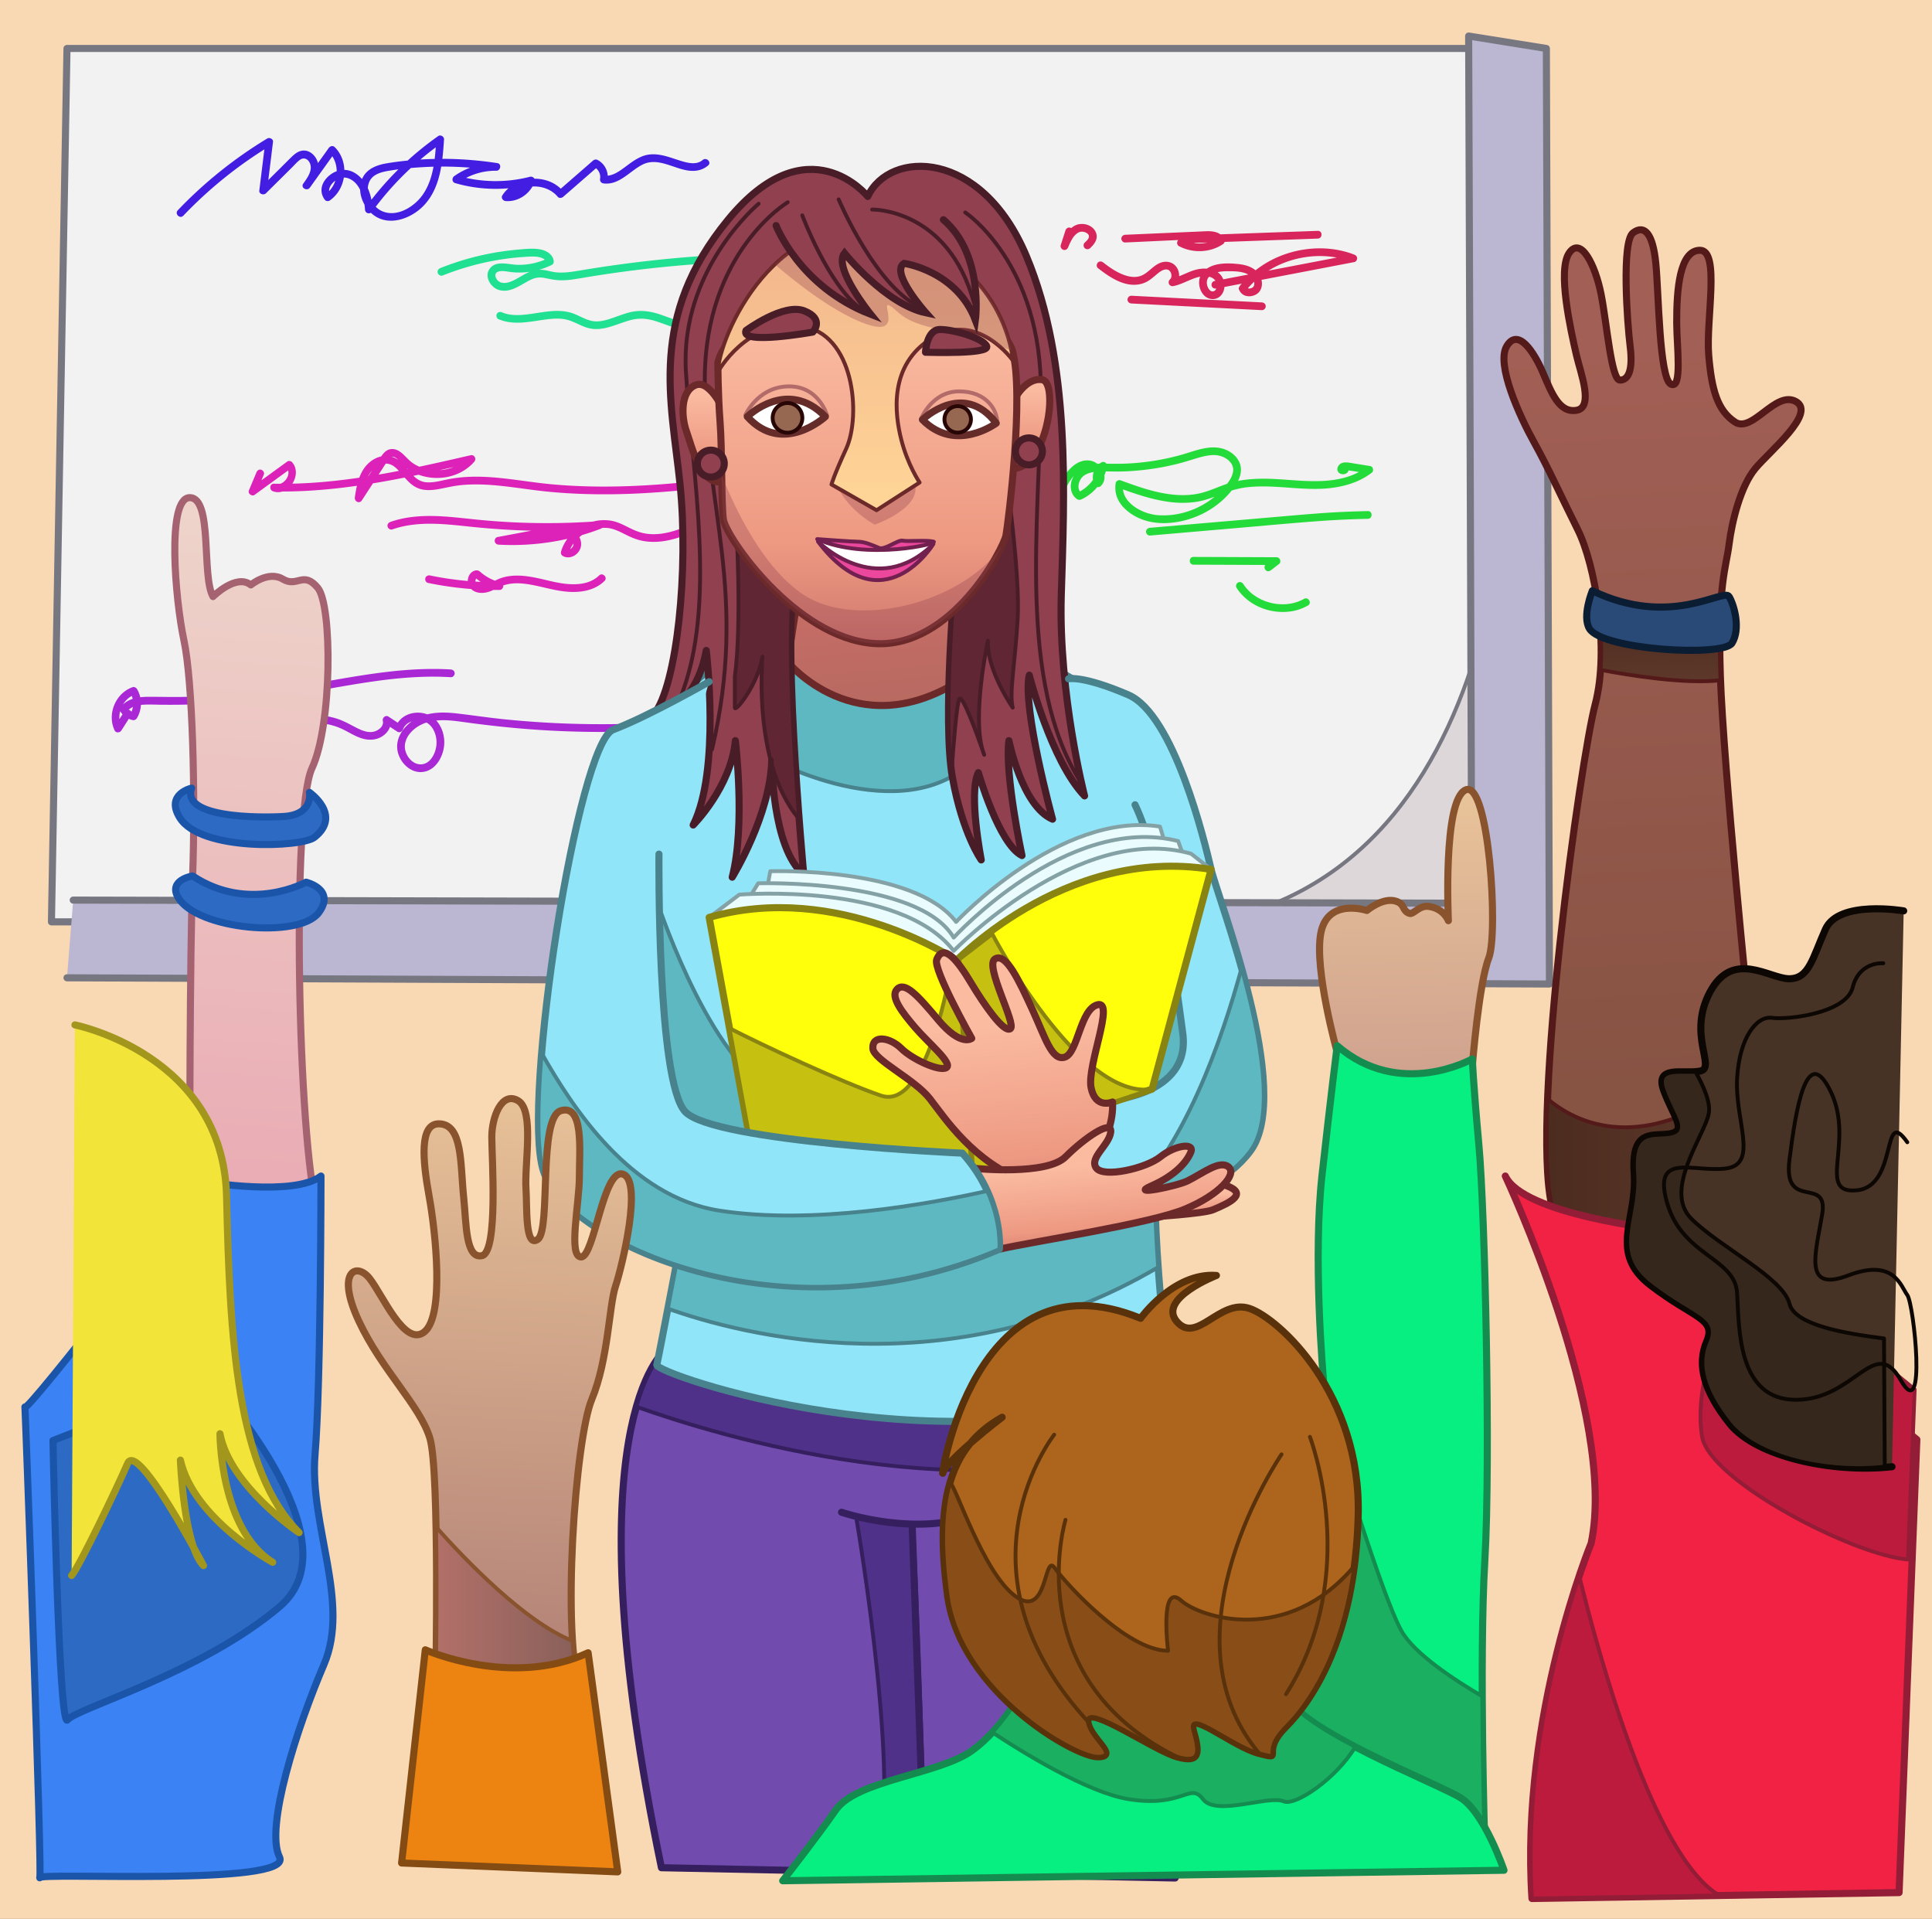 <svg xmlns="http://www.w3.org/2000/svg" xmlns:xlink="http://www.w3.org/1999/xlink" id="Layer_2" viewBox="0 0 1499.71 1489.44"><rect x="0" y="0" width="1499.71" height="1489.44" fill="#333333" stroke="none"/><defs><linearGradient id="linear-gradient" x1="689.5" x2="681.03" y1="563.31" y2="470.13" gradientUnits="userSpaceOnUse"><stop offset="0" stop-color="#b56960"/><stop offset="1" stop-color="#c56d66"/></linearGradient><linearGradient id="linear-gradient-2" x1="795.49" x2="795.49" y1="364.62" y2="302.14" gradientUnits="userSpaceOnUse"><stop offset="0" stop-color="#cf786e"/><stop offset=".33" stop-color="#ee9982"/><stop offset="1" stop-color="#fabba1"/></linearGradient><linearGradient xlink:href="#linear-gradient-2" id="linear-gradient-3" x1="550.63" x2="550.63" y1="374.92" y2="306.61"/><linearGradient xlink:href="#linear-gradient-2" id="linear-gradient-4" x1="673.3" x2="673.3" y1="502.87" y2="253.47"/><linearGradient id="linear-gradient-5" x1="671.8" x2="671.8" y1="176.19" y2="389.65" gradientUnits="userSpaceOnUse"><stop offset="0" stop-color="#f2b48c"/><stop offset="1" stop-color="#ffd597"/></linearGradient><linearGradient xlink:href="#linear-gradient-2" id="linear-gradient-6" x1="927.67" x2="926.25" y1="944.43" y2="928.88"/><linearGradient xlink:href="#linear-gradient-2" id="linear-gradient-7" x1="780.93" x2="767.16" y1="948.68" y2="797.17"/><linearGradient xlink:href="#linear-gradient-2" id="linear-gradient-8" x1="858.51" x2="852.15" y1="974.08" y2="904.07"/><linearGradient id="linear-gradient-9" x1="1088.95" x2="1094.21" y1="597.44" y2="863.13" gradientUnits="userSpaceOnUse"><stop offset="0" stop-color="#ebc69a"/><stop offset="1" stop-color="#cc9e8d"/></linearGradient><linearGradient id="linear-gradient-10" x1="213.04" x2="167.86" y1="361.52" y2="1021.1" gradientUnits="userSpaceOnUse"><stop offset="0" stop-color="#eed7cc"/><stop offset="1" stop-color="#e9a4b0"/></linearGradient><linearGradient id="linear-gradient-11" x1="388.26" x2="358.97" y1="817.69" y2="1356.68" gradientUnits="userSpaceOnUse"><stop offset="0" stop-color="#ebc69a"/><stop offset="1" stop-color="#ab7872"/></linearGradient><linearGradient id="linear-gradient-12" x1="338.23" x2="450.82" y1="1259.88" y2="1259.88" gradientUnits="userSpaceOnUse"><stop offset="0" stop-color="#b27068"/><stop offset="1" stop-color="#885f5a"/></linearGradient><linearGradient id="linear-gradient-13" x1="1308.64" x2="1276.98" y1="937.84" y2="155.43" gradientUnits="userSpaceOnUse"><stop offset=".12" stop-color="#875343"/><stop offset=".86" stop-color="#a25f55"/></linearGradient><linearGradient id="linear-gradient-14" x1="1288.3" x2="1289.4" y1="479.4" y2="534.93" gradientUnits="userSpaceOnUse"><stop offset="0" stop-color="#4c2c1f"/><stop offset="1" stop-color="#603a2c"/></linearGradient><linearGradient xlink:href="#linear-gradient-14" id="linear-gradient-15" x1="1200.65" x2="1375.08" y1="897.55" y2="897.55"/><style>.cls-14,.cls-2,.cls-31,.cls-32,.cls-36,.cls-37,.cls-38,.cls-39,.cls-4,.cls-43,.cls-44,.cls-45,.cls-46,.cls-47,.cls-48,.cls-6,.cls-9{stroke-linecap:round;stroke-linejoin:round}.cls-14,.cls-36,.cls-39,.cls-45,.cls-46,.cls-6{stroke-width:5.5px}.cls-2,.cls-31,.cls-32,.cls-37,.cls-38,.cls-4,.cls-43,.cls-44,.cls-47,.cls-48,.cls-9{stroke-width:3px}.cls-2{stroke:#59320b}.cls-2,.cls-44,.cls-48{fill:none}.cls-31{stroke:#351f5e}.cls-4,.cls-6{fill:#5db8c1;stroke:#48828c}.cls-6{fill:#91e5f9}.cls-9{fill:#ea479d;stroke:#72204f}.cls-14{fill:#07ef80}.cls-14,.cls-47{stroke:#148c50}.cls-39,.cls-48{stroke:#491d28}.cls-43{stroke:#931c36}.cls-39,.cls-50{fill:#914050}.cls-31{fill:#503189}.cls-32{fill:#ebfcff;stroke:#84a2a5}.cls-50{opacity:.33}.cls-36{fill:#fff;stroke:#662c2a}.cls-37{fill:#c6c110}.cls-37,.cls-46{stroke:#898312}.cls-38{fill:#966851;stroke:#280606}.cls-54{fill:#d8255c}.cls-45{stroke:#1b55aa}.cls-43{fill:#bc1b3d}.cls-44{stroke:#b26b69}.cls-45{fill:#2c6ac4}.cls-46{fill:#ffff0b}.cls-47{fill:#1baf61}.cls-57{fill:#aa27d6}</style></defs><g id="Layer_1-2"><path d="M1168.49 912.83s7.12-27.94 37.62-26.24c30.49 1.69 37.27 81.32 37.27 81.32s-71.85-16.97-74.89-55.07Z" class="cls-43"/><path d="M0 0h1499.71v1489.44H0z" style="fill:#f9d8b4"/><path d="m1173.82 37.62-7.24 677.91H39.94L52 37.62h1121.82z" style="fill:#f2f2f2;stroke:#777782;stroke-width:5.5px;stroke-linejoin:round;stroke-linecap:round"/><path d="M1171.41 281.28s26.54 364.29-209.89 429.43l212.3 19.3-2.41-448.73Z" style="fill:#ddd7da;stroke:#777782;stroke-width:3px;stroke-linejoin:round;stroke-linecap:round"/><path d="M142.28 167.44a330.435 330.435 0 0 1 68.16-54.71l-4.51-2.59c-1.55 12.6-3.09 25.19-4.64 37.79-.33 2.7 3.43 3.8 5.12 2.12l13.63-13.51 6.81-6.75c1.95-1.93 3.83-4.19 6.08-5.78 3.78-2.68 7.48.48 8.18 4.53.88 5.08-3.01 10.14-5.72 14.03-2.22 3.18 2.96 6.14 5.18 3.03 6.6-9.23 13.2-18.45 19.81-27.68l-4.71.61c8.6 8.61 7.34 25.03-2.8 31.98l3.64.47c-2.37-3.06-.26-7.02 2.1-9.34 2.76-2.7 6.98-4.58 10.85-3.5 9.95 2.78 13.29 15.57 13.87 24.53.2 3.09 3.84 3.92 5.59 1.51 15-20.61 33.43-38.72 54.28-53.38l-4.51-2.59c-.96 14.58-1.92 30.59-10.57 42.97-6.54 9.36-20.2 17.96-31.79 12.6-7.81-3.61-13.4-14.63-9.58-22.85 2.66-5.74 9.31-7.4 15.02-8.36 8.36-1.42 16.85-2.25 25.31-2.76 19.18-1.17 38.49-.31 57.48 2.62l.8-5.89c-11.65-.14-23.19 3.39-32.7 10.13-2.05 1.45-1.91 4.73.72 5.48 19.39 5.61 40.08 5.89 59.62.86l-3.69-3.69c-2.36 6.93-9.5 11.3-16.7 10.77l2.59 4.51c8.11-12.52 28.42-13.14 37.75-1.83 1.08 1.31 3.12.98 4.24 0 9.13-7.95 18.25-15.9 27.38-23.85l-3.64.47c3.29 1.74 5.5 5.42 4.89 9.21-.34 2.08.81 3.56 2.89 3.8 12.21 1.37 20.35-9.86 30.29-14.75 10.8-5.31 22.33 2.11 32.94 4.33 6.4 1.34 12.59.83 17.72-3.53 2.95-2.5-1.31-6.73-4.24-4.24-3.74 3.18-8.68 2.78-13.15 1.7-5.66-1.36-11.05-3.66-16.71-5.02s-11.32-1.74-16.72.33-9.73 5.57-14.27 8.9-9.74 6.96-15.86 6.27l2.89 3.8c1.04-6.4-1.8-12.9-7.64-15.99-1.26-.66-2.59-.44-3.64.47-9.13 7.95-18.25 15.9-27.38 23.85h4.24c-11.91-14.44-37.13-12.46-47.18 3.04-1.32 2.04.46 4.36 2.59 4.51 9.94.73 19.31-5.84 22.48-15.17.76-2.23-1.59-4.23-3.69-3.69-18.53 4.77-38.05 4.45-56.43-.86l.72 5.48c8.71-6.17 18.99-9.44 29.67-9.31 3.28.04 4.22-5.37.8-5.89-18.88-2.91-38.01-3.97-57.09-2.95-9.44.5-18.89 1.47-28.22 2.98-7.14 1.16-14.71 3.54-18.66 10.09-6.09 10.12-.84 23.96 8.16 30.43 12 8.64 28.47 2.51 37.94-6.95 13.6-13.59 15.21-33.9 16.41-52.03.14-2.18-2.69-3.87-4.51-2.59a241.696 241.696 0 0 0-56.44 55.53l5.59 1.51c-.67-10.28-3.93-21.64-12.87-27.74-4.13-2.82-9.09-3.84-13.92-2.4-4.45 1.33-8.49 4.35-10.94 8.31-2.91 4.69-2.71 10.03.66 14.38.76.98 2.65 1.15 3.64.47 13.29-9.11 15.48-29.92 4.01-41.41-1.47-1.47-3.6-.94-4.71.61-6.6 9.23-13.2 18.45-19.81 27.68l5.18 3.03c3.76-5.39 7.78-11.77 6.33-18.65-1.13-5.33-5.84-10.44-11.62-10.06-3.32.22-6.03 2.2-8.37 4.42-2.62 2.48-5.14 5.08-7.71 7.62l-17.03 16.88 5.12 2.12c1.55-12.6 3.09-25.19 4.64-37.79.28-2.32-2.74-3.66-4.51-2.59-25.45 15.39-48.84 34.13-69.37 55.65-2.67 2.79 1.57 7.04 4.24 4.24Z" style="fill:#431ee2"/><path d="M343.44 213.91c11.62-4.65 23.63-8.26 35.89-10.78 5.98-1.22 12.01-2.19 18.07-2.87 3.09-.34 6.18-.62 9.29-.82 2.75-.18 5.55-.42 8.31-.3 1.39.06 1.81.1 3.02.34.57.11 1.13.25 1.68.42.25.07.49.15.73.24.01 0 .87.36.4.15.53.24 1.03.52 1.52.84.08.05.44.35.06.03.21.18.41.36.6.56.05.06.57.74.22.23.16.23.29.46.42.7.27.52.07.17.03.05.13.37.22.74.29 1.13l1.38-3.39c-7.41 3.61-15.67 5.34-23.9 5.11-6.94-.19-16.63-3.74-21.48 3.27-4.2 6.07 1.05 14.49 7.4 16.28 8.97 2.52 16.65-4.01 24.13-7.73 3.54-1.76 7.04-2.43 10.95-1.66 4.64.91 9.08 1.94 13.84 1.87s9.35-.79 13.96-1.56 9.35-1.56 14.04-2.29c18.54-2.88 37.17-5.21 55.85-6.98 9.31-.88 18.63-1.63 27.97-2.24 3.76-.24 7.55-.62 11.31-.3 1.22.1 2.67.34 4.18.79 1.16.35 2.26.83 3.15 1.53-.11-.09.44.4.57.53.11.11.6.69.52.57-.08-.11.32.51.41.68.1.18.18.35.27.54-.06-.13-.17-.43.04.14.54 1.53 2.05 2.55 3.69 2.1 1.48-.41 2.64-2.16 2.1-3.69-2.42-6.82-9.47-8.94-16.07-9.27-3.87-.19-7.76.22-11.62.47-4.58.31-9.17.64-13.74 1.02a960.764 960.764 0 0 0-55.59 6.16c-9.17 1.28-18.32 2.71-27.46 4.24-4.41.74-8.84 1.45-13.32 1.54-2.11.04-4.26-.02-6.35-.36s-4.23-.93-6.36-1.34c-4.38-.83-8.54-.59-12.69 1.12-3.93 1.62-7.41 4.01-11.15 5.99-3.23 1.71-7.16 3.34-10.87 2.37-2.1-.55-3.92-2.48-4.47-4.63-.04-.14-.06-.29-.1-.43-.11-.48.02.42-.01-.06-.02-.33-.02-.66 0-.99-.02.5.02-.11.08-.31.05-.18.1-.37.17-.54-.12.3-.04.12.06-.06.5-.83 1.34-1.38 2.61-1.68 2.98-.69 6.76.3 10.04.63 8.35.85 17.02-.25 24.9-3.13 2.04-.74 4.04-1.6 5.99-2.55 1.26-.61 1.61-2.15 1.38-3.39-.96-5.04-5.79-7.74-10.46-8.61-5.58-1.04-11.42-.35-17.02.14-13.27 1.16-26.44 3.53-39.26 7.14a210.12 210.12 0 0 0-21.17 7.2c-1.5.6-2.56 2-2.1 3.69.39 1.43 2.18 2.7 3.69 2.1Zm43.38 33.75c11.29 4.89 23.26 2.25 34.94.57 5.25-.76 11.05-1.36 16.23-.51 6.2 1.01 11.33 4.53 17.22 6.47 12.08 3.99 23.29-2.9 34.7-5.84 5.89-1.51 11.54-1.22 17.39.43 6.19 1.74 12.07 4.43 18.31 6.01 10.43 2.64 24.78 1.37 30.15-9.45.72-1.45.39-3.25-1.08-4.1-1.33-.78-3.38-.38-4.1 1.08-1.89 3.8-5.09 5.87-9.24 6.93s-9.02.92-13.19-.01c-6.02-1.35-11.7-3.92-17.58-5.74s-12.37-2.76-18.75-1.69c-5.71.96-11.08 3.25-16.54 5.09-5.01 1.69-10.41 3.26-15.63 2.25-5.92-1.14-10.93-4.86-16.7-6.48s-11.26-1.55-16.88-.98c-6.32.64-12.55 1.96-18.84 2.56-5.89.57-11.92.59-17.39-1.77-1.49-.64-3.22-.44-4.1 1.08-.74 1.27-.42 3.46 1.08 4.1Z" style="fill:#20e092"/><path d="M199.05 366.7c-1.95 4.67-3.91 9.34-5.86 14.02-.99 2.36 2.38 4.86 4.41 3.39 9.49-6.9 18.98-13.8 28.48-20.71l-3.64-.47c4.69 5.22-2.65 14.86-8.91 12.63l-.8 5.89c40.7.76 81.04-6.19 120.68-14.77 11.16-2.42 22.29-4.96 33.42-7.51l-2.92-5.01c-8.37 9.73-22.36 12.98-34.51 9.49-3.01-.87-5.84-2.15-8.47-3.86-2.85-1.85-4.99-4.34-7.41-6.67-2.83-2.73-6.37-5.2-10.51-4.46-4.39.79-6.67 4.94-8.89 8.36-6.12 9.43-12.24 18.86-18.37 28.28l5.48 2.31c1.27-8.63 2.58-18.99 10.04-24.67 2.98-2.27 6.93-3.75 10.67-2.79 3.35.86 5.86 3.31 8.09 5.82 5.33 6 9.88 12.68 18.41 14.08 4.91.81 9.85.06 14.68-.92s10.05-2.14 15.2-2.63c21.5-2.01 42.87 2.54 64.16 4.82s43.97 2.79 65.97 1.99c24.69-.9 49.3-3.38 73.79-6.53 1.61-.21 3-1.23 3-3 0-1.46-1.38-3.21-3-3-44.62 5.74-89.84 9.26-134.76 5.04-21.82-2.05-43.64-6.94-65.66-5.59-5.46.33-10.86 1.1-16.21 2.25-4.78 1.02-9.63 2.24-14.56 1.88-8.46-.61-12.5-8.14-17.74-13.69-2.92-3.1-6.53-5.77-10.81-6.53-4.83-.86-9.82.52-13.81 3.3-9.42 6.54-11.68 17.93-13.24 28.57-.48 3.25 3.52 5.34 5.48 2.31 5.4-8.31 10.8-16.63 16.19-24.94 1.29-1.98 2.55-3.98 3.86-5.95.77-1.16 1.78-2.78 3.31-2.94 3.18-.33 6.24 4.24 8.2 6.16 9.53 9.36 24.09 12.27 36.84 9.08 7.21-1.81 13.95-5.69 18.81-11.34 1.94-2.26.1-5.71-2.92-5.01-39.07 8.96-78.36 17.98-118.42 21.04-11.34.87-22.72 1.24-34.09 1.03-3.53-.07-3.87 4.8-.8 5.89 12.3 4.38 23.22-13.23 14.75-22.66-.81-.9-2.61-1.21-3.64-.47-9.49 6.9-18.98 13.8-28.48 20.71l4.41 3.39c1.95-4.67 3.91-9.34 5.86-14.02.63-1.5-.67-3.3-2.1-3.69-1.73-.48-3.06.59-3.69 2.1Zm105.5 44.24c19.17-6.73 39.81-4.32 59.58-2.23 21.53 2.28 43.14 3.51 64.8 3.34 12.22-.1 24.43-.61 36.61-1.53l-.8-5.89c-19.2 7.33-39.54 11.55-60.08 12.31-5.9.22-11.8.15-17.69-.18l.8 5.89c11.45-2.15 22.89-4.29 34.34-6.44 5.1-.96 10.69-2.47 15.86-1.17 1.73.44 3.4 1.25 4.68 2.42s2.29 2.65 2.49 4.29c-.03-.26.01.41.02.46v.47c.05-.22.05-.23 0-.02-.03.21-.09.41-.15.61-.03.12-.23.67-.08.32-.44 1.06-.81 1.47-1.63 2.17.28-.24-.1.08-.14.11-.25.18-.53.34-.8.48-.06.03-.52.22-.12.07-.28.11-.57.18-.87.25-.12.03-.56.03-.09.01-.07 0-.83 0-.49.02-.17-.01-.78-.24-.89-.3l1.38 3.39c1.85-6.48 6.38-11.97 12.14-15.53 3.11-1.92 5.94-3.09 9.53-3.9 1.9-.43 2.96-.57 4.92-.64a29.066 29.066 0 0 1 4.44.17c.21.03.22.03.02 0l.33.05c4.22.69 7.99 2.5 11.77 4.41 4.35 2.2 8.75 4.26 13.54 5.28 9.37 1.99 19.06.71 28.1-2.17 10.49-3.34 20.28-8.6 29.8-14.06 3.35-1.92.33-7.11-3.03-5.18-8.44 4.84-17.06 9.55-26.27 12.76-8.6 2.99-17.96 4.79-27.01 2.87-4.77-1.01-8.98-3.11-13.3-5.28-3.98-2-8.06-3.84-12.5-4.49-7.72-1.13-15.61.54-22.37 4.4-7.53 4.3-13.5 11.31-15.89 19.71-.35 1.24.23 2.76 1.38 3.39 4.79 2.62 10.71 0 13.1-4.68 2.61-5.12.4-10.97-3.9-14.39-5.03-3.99-11.31-4.36-17.45-3.52-6.66.91-13.27 2.39-19.87 3.63-7.52 1.41-15.04 2.82-22.57 4.23-1.45.27-2.35 1.93-2.15 3.29.23 1.52 1.42 2.52 2.95 2.6 21.03 1.18 42.28-1.14 62.57-6.8 5.68-1.58 11.29-3.44 16.8-5.55 1.39-.53 2.38-1.73 2.15-3.29-.21-1.38-1.44-2.71-2.95-2.6-21.9 1.65-43.89 1.98-65.82.98-10.81-.49-21.61-1.33-32.38-2.45-10.11-1.05-20.23-2.26-30.4-2.49-11.47-.26-23.1.77-33.98 4.59-1.53.54-2.55 2.05-2.1 3.69.41 1.48 2.15 2.63 3.69 2.1Zm27.7 41.52c18.23 3.77 36.85 5.62 55.47 5.46 3.32-.03 4.15-5.08.8-5.89a37.313 37.313 0 0 1-13.12-6.06c-.86-.62-1.67-1.3-2.46-2-1.37-1.22-2.66-1.54-4.43-1.03-2 .57-3.65 2.15-4.5 4.02-1.96 4.3-.57 9.1 3.49 11.58s9.45 1.92 13.77.13c2.54-1.05 4.93-2.43 7.45-3.52 2.3-.99 4.78-1.64 7.25-2.02 4.98-.76 10.18-.3 15.12.53 9.95 1.67 19.57 4.89 29.68 5.65 10.15.77 20.92-1 28.47-8.35 2.77-2.7-1.47-6.94-4.24-4.24-4.62 4.5-10.95 6.37-17.25 6.7-7.23.38-14.08-.89-21.09-2.53-8.26-1.94-16.65-4.09-25.18-4.11-4.17-.01-8.42.52-12.39 1.85s-7.35 3.67-11.25 4.96c-.78.26-1.97.56-2.49.61-.47.05-.94.06-1.41.06-.18 0-.35 0-.53-.02-.39-.02-.18 0-.42-.03-.75-.11-1.61-.37-2.03-.59-.16-.08-.88-.55-.78-.47a5.44 5.44 0 0 1-.49-.47c-.07-.07-.33-.4-.14-.14-.11-.15-.19-.31-.28-.47.14.26.05.2-.02-.05-.06-.2-.19-1.13-.16-.56-.02-.37-.03-.75.02-1.12-.07.58.14-.41.18-.56 0-.04.18-.45.05-.15s.12-.2.15-.25c.04-.07.35-.54.13-.25-.19.26.14-.15.19-.19.07-.07.49-.38.18-.18s.18-.09.23-.1c.36-.12-.15.03-.12.06.3-.06.34-.08.12-.05-.23.02-.18.02.14 0l-2.12-.88c5.3 4.84 11.71 8.33 18.69 10.03l.8-5.89c-18.09.15-36.15-1.59-53.87-5.25-1.59-.33-3.24.46-3.69 2.1-.41 1.49.5 3.36 2.1 3.69Z" style="fill:#dd22b9"/><path d="m817.63 378.31-4.4 9.58c-1.42 3.1 2.04 5.91 4.71 3.64 3.46-2.95 6-6.79 8.27-10.69 2.13-3.66 4.02-7.57 6.76-10.82 2.58-3.07 5.73-5.76 9.66-6.53.69-.13 1.44-.12 2.28-.12.57 0 .22.02.07 0 .19.03.38.07.57.12.23.05 1.32.44.92.27 1.47.65 2.37 1.42 3.24 2.49.3.38.96 1.43 1.26 2.16-.21-.49.17.6.21.73.05.19.19 1.28.15.67.02.4.02.79 0 1.19-.02.46.11-.47 0-.02-.05.21-.11.42-.16.63-.1.5-.04.16.02.01-.11.24-.24.47-.38.7-.05.09-.33.44-.01.05-.18.22-.39.42-.59.62l4.71.61c-.81-1.55-.91-3.44-.36-5.27s1.64-3.24 3.33-4.19l-4.41-3.39c-1.88 9.56-8.25 17.61-17.15 21.67h3.03c-.49-.33-.21-.15-.11-.05-.13-.13-.3-.25-.43-.38-.09-.08-.79-.88-.46-.45a6.41 6.41 0 0 1-.58-.94c-.08-.16-.17-.33-.24-.5.24.56-.07-.28-.08-.32-.11-.36-.19-.73-.25-1.09.11.59-.03-.49-.04-.63-.01-.39 0-.78.02-1.17.01-.2.03-.39.05-.59-.05.44.02-.06.05-.24.17-.8.38-1.58.67-2.34.18-.48-.16.33.05-.14.08-.19.17-.37.27-.56.21-.41.44-.82.69-1.21.48-.76.54-.84 1.24-1.57.28-.29.58-.57.89-.83.05-.04.45-.34.11-.09.22-.16.45-.31.67-.45 3.72-2.34 8.16-2.87 12.47-2.98 4.9-.12 9.8.17 14.7.09 10.68-.18 21.36-1.25 31.87-3.14 5.24-.94 10.45-2.1 15.6-3.47s9.99-3.05 15.03-4.44c4.46-1.22 9.72-2.24 14-1.42 3.68.7 6.93 2.33 9.38 5.13a9.834 9.834 0 0 1 2.13 4.09c.41 1.67.2 3.69-.44 5.61-1.35 4.04-4.3 7.64-7.11 10.78-11.1 12.43-27.33 20.16-43.88 20.85-2.05.09-4.1.07-6.14-.05s-3.23-.29-5.25-.73c-3.73-.81-6.99-2.01-10.22-3.78s-5.85-3.71-8.3-6.55c-.24-.28-.48-.56-.7-.85.24.31-.07-.11-.09-.14l-.36-.51c-.52-.76-.99-1.56-1.4-2.38-.09-.18-.47-1.01-.32-.67-.15-.37-.29-.75-.42-1.14-.27-.82-.47-1.65-.62-2.5-.09-.51.04.4-.02-.11l-.06-.61a17.132 17.132 0 0 1-.01-2.5c.01-.21.03-.43.06-.64.06-.6-.12.71.05-.33l-3.69 2.1c13.09 4.77 26.33 9.36 40.22 11.1 6.8.85 13.63.85 20.4-.19s13.21-3.58 19.64-6.07c6.28-2.43 12.66-4.4 19.38-5.19s13.71-.79 20.56-.47c12.92.59 25.81 2.26 38.75 1.55s27.03-4.02 37.89-12.54c1.7-1.33.79-4.68-1.32-5.01l-13.3-2.13c-3.47-.56-7.95-1.72-10.78 1.15-1.32 1.34-1.94 3.54-.98 5.25.79 1.41 2.38 2.07 3.94 2.06 1.47-.01 3.04-.61 3.84-1.89 1.15-1.84.23-3.75-1.37-4.88-1.33-.93-3.34-.24-4.1 1.08-.88 1.5-.25 3.17 1.08 4.1-.47-.29-.8-.72-.97-1.28v-1.6c.2-.57.55-1.04 1.08-1.39.51-.19.62-.24.31-.14-.47.12.79 0-.04-.01.43 0 .62.05 1.1.53.55.58.75 1.26.59 2.04-.05.14-.13.26-.24.36-.27.17-.26.17.05-.02-.29.11-.25.11.09 0 .62-.1-.28-.06.43-.08 1.19-.04 1.45.03 2.4.18 5.09.81 10.18 1.63 15.28 2.44l-1.32-5.01c-8.83 6.93-20.21 9.76-31.21 10.62-12.57.98-25.11-.46-37.65-1.2-13.56-.8-27.32-.6-40.28 3.91-6.28 2.19-12.33 5.03-18.78 6.7s-12.9 2.03-19.42 1.61c-15.08-.98-29.58-6.23-43.66-11.36-1.41-.51-3.45.58-3.69 2.1-.76 4.76-.06 9.41 2.24 13.67 2.18 4.03 5.55 7.3 9.27 9.91 8.07 5.67 17.95 7.88 27.71 7.53 21.19-.75 42.37-11.9 54.05-29.78 3.18-4.87 5.25-10.98 3.03-16.67-1.85-4.74-5.8-8.3-10.42-10.29-11.86-5.12-24.53.95-36.07 4.08a189.882 189.882 0 0 1-37.74 6.28c-6.38.41-12.75.41-19.13.29-5.58-.11-11.44-.05-16.69 2.09-4.9 2-8.52 5.52-10.26 10.56-1.48 4.28-1.12 9.26 1.8 12.84.69.84 1.58 1.66 2.52 2.2 1.7.96 3.5-.16 5.02-.98 2.34-1.26 4.51-2.83 6.51-4.58 3.83-3.36 6.98-7.63 9.03-12.29 1.05-2.39 1.88-4.84 2.38-7.41s-2.01-4.72-4.41-3.39c-6.13 3.41-8.35 11.53-5.13 17.67.92 1.75 3.37 1.89 4.71.61 6.8-6.5.46-17.92-7.61-19.57-10.72-2.19-18.74 7.81-23.42 15.95-2.81 4.89-5.38 9.99-9.74 13.71l4.71 3.64c1.47-3.19 2.93-6.39 4.4-9.58.68-1.47.42-3.23-1.08-4.1-1.29-.76-3.43-.4-4.1 1.08Zm74.98 37.38c21.96-1.9 43.91-3.79 65.87-5.69 22.05-1.9 44.09-3.99 66.17-5.6 12.37-.9 24.74-1.42 37.14-1.7 3.85-.09 3.87-6.09 0-6-11.07.25-22.13.66-33.18 1.42s-21.96 1.73-32.93 2.67c-21.98 1.9-43.95 3.8-65.93 5.69l-37.14 3.21c-1.61.14-3 1.28-3 3 0 1.51 1.38 3.14 3 3Zm33.86 22.6c16.72.06 33.45.12 50.17.19 4.74.02 9.48.04 14.23.05l-2.12-5.12c-2.1 1.62-4.19 3.25-6.29 4.87-1.28.99-1.04 3.2 0 4.24 1.27 1.27 2.96 1 4.24 0 2.1-1.62 4.19-3.25 6.29-4.87.92-.71 1.05-2.31.62-3.28-.48-1.09-1.52-1.84-2.74-1.84-16.72-.06-33.45-.12-50.17-.19-4.74-.02-9.48-.04-14.23-.05-3.86-.01-3.87 5.99 0 6Zm33.41 18c9.02 13.91 26.3 20.67 42.47 18.21 4.52-.69 8.91-2.23 12.89-4.47 3.37-1.89.35-7.07-3.03-5.18-6.12 3.44-12.96 4.66-20.11 4.04-3.08-.27-6.79-1.11-10.07-2.33-1.6-.59-2.92-1.19-4.59-2.09s-3.15-1.84-4.62-2.93c-2.85-2.1-5.79-5.24-7.76-8.28-.88-1.36-2.66-1.92-4.1-1.08-1.35.79-1.96 2.74-1.08 4.1Z" style="fill:#23db39"/><path d="M827.07 178.83c-1.22 3.8-2.44 7.61-3.66 11.41-.49 1.54.58 3.27 2.1 3.69 1.73.47 3.07-.59 3.69-2.1 1.02-2.45 2.75-6.36 4.48-8.37.55-.64 1.11-1.25 1.75-1.81.49-.43.89-.72 1.7-1.16.19-.1.38-.2.57-.29-.33.13-.33.13-.01 0 .33-.1.65-.21.98-.28.17-.04.33-.07.5-.1-.37.05-.38.05-.03.02.35 0 .69-.03 1.03-.02.15 0 1.21.16.49.03.34.06.68.13 1.01.22s.66.2.98.32c-.65-.24.31.16.44.23.29.16.57.34.85.52.27.2.27.19-.02-.03.12.1.24.21.36.32.23.22.45.45.64.69-.48-.59.09.23.17.36.15.3.14.27-.02-.09.05.14.1.29.15.43.04.15.08.3.11.45-.04-.41-.05-.45-.02-.1 0 .16-.1 1.17.03.42-.04.22-.09.44-.15.66-.13.35-.15.42-.04.22-.6 1.57-1.87 2.64-3.15 3.87-1.17 1.12-1.13 3.11 0 4.24s3.07 1.12 4.24 0c2.63-2.52 5.31-5.63 5.06-9.53-.2-3.22-2.22-5.91-4.96-7.5s-5.95-2.07-9.02-1.48c-3.26.62-6.17 2.96-8.18 5.5-2.55 3.2-4.16 6.89-5.72 10.65l5.79 1.6c1.22-3.8 2.44-7.61 3.66-11.41.49-1.54-.58-3.27-2.1-3.69-1.62-.45-3.19.55-3.69 2.1Zm46.37 9.38c21.08-.92 42.16-2.07 63.25-2.76.98-.03 1.96-.03 2.94.04s1.34.11 2.43.4c1.02.28 1.1.3 1.93.84.41.26-.28-.26.09.06.18.16.35.32.51.51-.34-.39.43.88.27.46l1.38-3.39c-8.27 5.48-19.21 6.17-28 1.5v5.18c5.25-3.01 11.88-2.56 17.72-2.76 6.96-.25 13.92-.5 20.87-.74 14.08-.5 28.16-1 42.24-1.51 7.95-.28 15.9-.57 23.86-.85 3.85-.14 3.87-6.14 0-6-28.66 1.02-57.32 2.04-85.98 3.07-7.28.26-15.21-.13-21.74 3.62-1.9 1.09-2 4.12 0 5.18 10.59 5.62 24.01 5.14 34.05-1.5 1.02-.68 1.86-2.12 1.38-3.39-1.67-4.36-5.64-6.07-10.02-6.57-2-.23-3.99-.13-5.99-.04l-8.49.37-33.71 1.47c-6.33.28-12.65.55-18.98.83-1.62.07-3 1.33-3 3 0 1.57 1.37 3.07 3 3Zm-21.19 19.87c8.58 6.69 19.43 14.25 30.92 12.78 2.81-.36 5.5-1.24 7.93-2.7 2.14-1.29 4.06-2.94 5.97-4.54 1.79-1.5 3.37-2.88 5.56-3.91.04-.02.53-.22.16-.07.24-.09.49-.18.74-.25.17-.05 1.32-.26.88-.22.52-.05 1.07-.06 1.58.01-.5-.07.43.13.45.13.14.04.83.37.3.09.16.08.32.17.47.26.15.09.3.19.45.3-.25-.19-.25-.18.01.05l.38.38c.47.48-.14-.27.2.24.15.23.3.46.43.7.03.05.38.84.16.28.2.52.33 1.05.45 1.6.03.13.04.57 0 .03.02.32.04.64.03.96 0 .23-.02.46-.04.68.08-.66-.07.19-.09.27-.06.22-.12.43-.2.64-.07.2-.06.17.04-.1-.08.16-.16.32-.25.47-.09.15-.19.31-.29.45.35-.48-.36.33-.45.41-.97.9-1.12 2.52-.47 3.64.7 1.2 2.08 1.65 3.39 1.38 5.59-1.15 10.57-3.99 15.89-5.93 4.24-1.55 9.22-2.62 13.44-.76.59.26 1.67.94 2.01 1.25.14.12.27.25.4.39-.03-.03.57.65.31.33s.28.41.26.37a10.73 10.73 0 0 1 .68 1.23c-.21-.46-.01-.02.02.07.16.44.29.9.39 1.36.04.18.07.37.11.55-.1-.57 0 .03 0 .18.02.51.01 1.01 0 1.52 0 .12-.09.58 0 .02-.03.18-.06.35-.1.53s-.43 1.34-.2.79c-.14.32-.33.61-.49.91-.36.69.23-.23-.06.12-.17.2-.35.37-.54.55-.33.32.57-.31-.11.09-.15.09-.3.18-.46.27-.71.42.3-.08-.16.08-.21.07-.43.12-.63.19-.13.05-.6.1.06.02-.16.02-.32.02-.48.03-.03 0-.81-.03-.31.02.45.04-.3-.07-.4-.1-.19-.05-.37-.11-.55-.18.15.05.48.3.08.01-.12-.09-.28-.16-.41-.23-.01 0-.63-.46-.28-.18s-.24-.23-.25-.24l-.35-.35s-.53-.61-.25-.27c.23.28-.24-.34-.29-.42-.22-.33-.41-.67-.59-1.02-.08-.16-.16-.32-.23-.48.24.52 0-.02-.05-.16-.13-.39-.26-.77-.36-1.17-.05-.2-.26-1.44-.19-.82-.05-.45-.08-.91-.07-1.37 0-.18 0-.36.02-.55 0 .02.08-.86.03-.41s.08-.41.08-.4c.04-.18.08-.35.13-.52s.11-.34.16-.51c.18-.64-.19.27.11-.27.22-.4.42-.78.69-1.15-.33.46.43-.46.58-.61.8-.82 1.35-1.24 2.38-1.85 3.61-2.12 8.05-2.48 12.35-2.47 4.75.02 10.11.07 14.53 2.03 2.29 1.02 3.92 2.47 5.05 4.64.83 1.6 1.07 3.66.23 5.1 0 0-.48.67-.22.34.21-.26-.32.3-.39.37-.34.33.57-.33-.11.1-.22.14-.46.27-.68.41-.09.06-.52.24 0 .03-.25.1-.5.18-.76.25-.17.05-.35.08-.52.13-.66.18.37.03-.25.04-.22 0-.44.02-.66.01-.1 0-.9-.09-.5-.03s-1.27-.51-.56-.14c-.11-.06-.3-.19-.43-.23-.5-.16.16.26-.17-.12 0 0-.52-.6-.25-.25.3.4-.4-.87-.08-.09l-.77 2.92c7.42-9.39 17.23-16.65 28.05-21.24s23.23-6.75 35.36-5.82c3.32.25 6.24.69 9.59 1.45s6.67 1.77 9.89 3.02v-5.79l-83.47 15.99c-7.86 1.51-15.71 3.01-23.57 4.52-1.59.31-2.5 2.22-2.1 3.69.46 1.67 2.09 2.4 3.69 2.1l83.47-15.99c7.86-1.51 15.71-3.01 23.57-4.52 1.28-.24 2.2-1.65 2.2-2.89 0-1.41-.96-2.41-2.2-2.89-11.95-4.63-25.02-5.85-37.68-4.14-12.58 1.7-24.85 6.31-35.29 13.58-5.93 4.13-11.28 9.03-15.77 14.7-.62.78-1.2 1.88-.77 2.92 1.02 2.5 2.89 4.36 5.59 4.99 2.51.58 5.15.19 7.42-1 5.59-2.94 5.91-10.19 2.98-15.15-3.58-6.05-10.42-8-17.01-8.64-5.78-.56-11.93-.78-17.59.77-5.17 1.41-10.58 4.87-11.94 10.38-1.13 4.58.21 9.97 3.57 13.34 3.56 3.56 9.53 3.82 13-.09s3.44-9.81.96-14.16c-3.59-6.32-11.63-7.4-18.16-6.28-7.45 1.28-13.83 5.86-21.22 7.38l2.92 5.01c3.63-3.34 3.86-9.11 1.44-13.22-2.86-4.86-8.6-5.96-13.56-3.81-4.66 2.03-7.94 6.2-12.11 8.71-4.59 2.76-9.74 2.42-14.68.78-6.19-2.06-11.8-5.93-16.9-9.91-1.28-1-3-1.24-4.24 0-1.04 1.04-1.28 3.24 0 4.24Z" class="cls-54"/><path d="M878.22 235.55c26.28 1.34 52.57 2.69 78.85 4.03 7.49.38 14.97.77 22.46 1.15 1.62.08 3-1.44 3-3 0-1.69-1.38-2.92-3-3-26.28-1.34-52.57-2.69-78.85-4.03-7.49-.38-14.97-.77-22.46-1.15-1.62-.08-3 1.44-3 3 0 1.69 1.38 2.92 3 3Z" class="cls-54"/><path d="M96.54 552.16c-2.51 3.94-5.03 7.89-7.54 11.83h5.18c-.99-2.06-1.52-4.65-1.52-7.03 0-2.57.51-5.07 1.51-7.49 1.91-4.66 5.75-8.69 10.33-10.29l-3.39-1.38c3.11 5.12 3.06 11.6-.11 16.68l3.39-1.38c-2.34-.52-4.4-1.77-5.75-3.78v3.03c1.37-1.98 3.67-3.39 5.98-4.14 3-.97 5.71-1.23 8.85-1.32 3.67-.11 7.35.06 11.03.11a598.314 598.314 0 0 0 65.45-2.81c17.4-1.71 34.68-4.28 51.91-7.26 16.97-2.93 33.9-6.11 50.96-8.44 16.76-2.29 33.7-3.68 50.63-3.15 2.16.07 4.33.17 6.49.3 1.62.1 3-1.45 3-3 0-1.71-1.38-2.9-3-3-17.35-1.04-34.74.05-51.96 2.18s-34.72 5.3-52.02 8.33c-17.16 3.01-34.35 5.77-51.68 7.6a598.15 598.15 0 0 1-53.19 3.21c-8.53.13-17.05-.13-25.58-.11-6.49.02-13.51.7-18.77 4.88-1.29 1.02-2.33 2.24-3.27 3.59-.57.83-.55 2.2 0 3.03 2.19 3.28 5.45 5.68 9.34 6.54 1.34.3 2.66-.21 3.39-1.38 4.25-6.84 4.28-15.86.11-22.74-.65-1.07-2.13-1.82-3.39-1.38-13.27 4.62-20 20.98-13.9 33.62 1.03 2.13 4.06 1.76 5.18 0 2.51-3.94 5.03-7.89 7.54-11.83 2.08-3.27-3.11-6.28-5.18-3.03Z" class="cls-57"/><path d="M193.09 549.56c17.82-2.03 35.82 7.79 43.66 23.93 1.06 2.17 5.13 1.84 5.48-.72l1.8-13.12c.2-1.48-.23-2.93-1.74-3.54a3.027 3.027 0 0 0-3.75 1.23c-2.92 4.76-6.18 9.3-9.81 13.53-1.84 2.14-3.75 4.22-5.76 6.21-1.58 1.57-3.56 3.53-5.9 3.79-3.22.36-4.43-3.82-3.72-6.38 1.19-4.31 6.02-6.84 9.73-8.61 9.12-4.36 19.85-5.72 29.8-4 5.05.87 9.9 2.48 14.47 4.82s9.3 5.28 14.46 6.69 10.93.98 15.49-2.25c4.28-3.03 7-7.82 5.66-13.13l-4.41 3.39 9.87 6.51c1.74 1.15 3.78-.08 4.41-1.79 2.17-5.96 9.93-8.06 15.6-6.42 7.19 2.07 10.61 10.1 10.44 17.12s-4.52 16.76-12.74 16.45c-7.07-.27-12.51-8.41-11.81-15.05.82-7.8 7.68-13.8 14.56-16.6 9.83-4 20.99-2.56 31.2-1.14 22.81 3.17 45.71 5.5 68.72 6.67 23.06 1.18 46.17 1.29 69.24.34 2.88-.12 5.77-.26 8.65-.41 3.84-.2 3.87-6.2 0-6a753.354 753.354 0 0 1-76.04.16c-12.77-.62-25.52-1.57-38.24-2.84s-25-3.14-37.52-4.6c-11.16-1.31-23.05-1.31-32.99 4.63-7.99 4.77-14.74 13.61-13.47 23.36 1.16 8.9 9.01 17.78 18.5 17.48 10.56-.34 16.84-11.03 17.81-20.5.91-8.9-2.92-19.16-11.2-23.45-7.38-3.82-17.67-2.59-23.32 3.77-1.43 1.61-2.45 3.4-3.19 5.43l4.41-1.79-9.87-6.51c-2.26-1.49-5.02.97-4.41 3.39.89 3.51-2.32 6.53-5.54 7.82-4.62 1.86-9.55.08-13.78-1.99-5.12-2.5-9.94-5.45-15.35-7.3s-10.77-2.74-16.29-2.92-11.29.48-16.71 1.95c-5.2 1.41-10.59 3.53-14.97 6.72-4.07 2.96-7.67 7.33-7.38 12.66.25 4.69 3.14 9.42 8.07 10.19 6.86 1.07 12.18-5.36 16.25-9.92 4.56-5.1 8.66-10.62 12.24-16.45l-5.48-2.31-1.8 13.12 5.48-.72c-8.67-17.83-29.13-29.15-48.84-26.9-1.61.18-3 1.25-3 3 0 1.48 1.38 3.18 3 3Z" class="cls-57"/><path d="m56.83 698.65 1085.63 2.41-2.42-673.09 60.32 9.65 2.41 726.16L52 758.96" style="stroke:#777782;fill:#bbb6d1;stroke-width:5.5px;stroke-linejoin:round;stroke-linecap:round"/><path d="M516.1 1048.31s-74.43 55.83-2.66 401.41l398.75 7.98s21.27-199.38 5.32-292.42-26.58-108.99-26.58-108.99l-374.83-7.98Z" style="stroke:#351f5e;fill:#724baf;stroke-width:5.5px;stroke-linejoin:round;stroke-linecap:round"/><path d="M493.99 1091.85c61.72 22.03 263.73 84.72 413.89 22.85-10.45-48.66-16.94-58.4-16.94-58.4l-374.83-7.98s-12.33 9.25-22.12 43.53Z" class="cls-31"/><path d="M530.15 954.35s-18.64 98.26-20.33 105.04c-1.69 6.78 221.93 84.71 398.12 15.25 0 0-20.33-160.94-6.78-198.21s-371.01 77.93-371.01 77.93Z" class="cls-6"/><path d="M530.15 954.35s-6.16 32.5-11.72 61.4c56.61 20.14 218.92 63.11 380.61-32.16-3.09-43.26-4.35-89.35 2.13-107.17 13.55-37.27-371.01 77.93-371.01 77.93Z" class="cls-4"/><path d="M872.36 554.54s-98.26-81.32-154.16-49.13c-55.91 32.19-129.88-40.09-190.31 36.71-60.42 76.8-36.71 259.76-36.71 259.76L514.9 910.3s364.23 23.72 404.89-47.44-10.16-235.48-10.16-235.48l-37.27-72.85Z" class="cls-6"/><path d="M599.05 589.55s110.5 59.86 163.67-7.34c53.17-67.2 12.52-98.82 12.52-98.82H580.98l18.07 106.16Zm-90.36 106.17s38.4 119.72 88.09 149.08c49.69 29.36 320.75-103.91 320.75-103.91l38.4 58.73-6.78 67.76-266.54 45.18s-354.63 22.59-173.93-216.85Z" class="cls-4"/><path d="M611.47 513.88s52.52 64.38 132.14 15.25l8.47-86.4-128.98-4.72-11.63 75.87Z" style="stroke:#6b2a29;fill:url(#linear-gradient);stroke-width:5.5px;stroke-linejoin:round;stroke-linecap:round"/><path d="M673.59 152.47s-46.31-57.6-108.42 18.07-44.05 140.05-37.27 205.55c6.78 65.51-2.26 155.86-20.33 178.45 0 0 31.62-1.13 40.66-49.69 0 0 11.29 92.61-10.16 135.53 0 0 29.36-29.36 32.75-65.51 0 0 8 65.65-2.45 106.01 0 0 29.92-48.44 30.69-91.33 0 0 0 68.89 24.85 89.22 0 0-19.2-206.68-4.52-236.05s121.98 5.65 121.98 5.65-9.95 111.06-2.04 155.1c7.91 44.05 22.37 64 22.37 64s-10.16-51.95-2.26-67.76c0 0 15.81 55.34 33.88 64.38 0 0-13.55-63.25-10.16-89.22 0 0 10.16 50.82 33.88 60.99 0 0-23.72-86.96-18.07-111.81 0 0 16.94 66.64 42.92 93.74 0 0-20.33-79.06-18.07-155.86 2.26-76.8 7.91-179.58-27.11-263.15s-106.16-82.45-123.11-46.31Z" class="cls-39"/><path d="M749.26 164.89s59.86 39.53 58.73 141.18-18.07 222.49 30.49 300.42m-227.01-449.5s-64.38 38.4-64.38 137.79 33.88 166.02 5.65 286.87" class="cls-48"/><path d="M588.88 158.12S527.89 208.94 532.41 288c4.52 79.06 24.85 181.83-4.52 254.12" class="cls-48"/><path d="m623.1 438.01-51.72-33.21s4.81 78-.96 120.37v24.07c0 4.31 17.75-17.64 21.46-39.56-1.08 15.13-2.18 50.33 7.05 83.16.06-1.1.1-2.2.12-3.3 0 0 0 1.46.08 4.01 4.41 15.42 11.12 30.27 21.21 42.23-4.74-62.22-11.37-172.24-.95-193.06.91-1.81 2.17-3.37 3.73-4.72Zm139.62 144.2c.38 1.27.79 2.49 1.26 3.63 0 0-.47-1.38-1.26-3.63Zm-24.1 16.97c1.64-22.95 4.1-53.35 6.09-56.67 2.4-4 14.12 28.58 18 39.7-8.17-27.75 4.15-84.96 4.15-84.96-.96 23.11 19.26 52 19.26 52-2.89-11.56 1.93-34.67 3.85-69.33 1.93-34.67-8.67-108.82-8.67-108.82l-74.89 67.7c19.74 4.62 34.93 9.58 34.93 9.58s-9.34 104.26-2.73 150.81Z" style="stroke:#491d28;fill:#602634;stroke-width:3px;stroke-linecap:round;stroke-linejoin:round"/><path d="M787.66 309.46s9.04-16.94 21.46-14.68c12.42 2.26 4.52 65.51-21.46 68.89-25.98 3.39 0-54.21 0-54.21Z" style="fill:url(#linear-gradient-2);stroke:#6b2a29;stroke-width:5.5px;stroke-linejoin:round;stroke-linecap:round"/><path d="M563.85 322.89s-11.99-28.98-23.98-23.98-10.99 24.98-7 35.98 11.99 45.97 29.98 37.98c17.99-7.99 1-49.97 1-49.97Z" style="fill:url(#linear-gradient-3);stroke:#6b2a29;stroke-width:5.5px;stroke-linejoin:round;stroke-linecap:round"/><path d="M557.26 281.79s0 23.72 1.69 45.74c1.69 22.02.85 61.84 2.54 75.39 1.69 13.55 55.91 92.33 116.89 96.56 60.99 4.24 100.8-74.54 102.49-83.86s14.4-109.27 5.08-143.15c-9.32-33.88-110.12-50.82-121.98-49.13-11.86 1.69-99.11 20.33-106.73 58.45Z" style="fill:url(#linear-gradient-4);stroke:#6b2a29;stroke-width:5.5px;stroke-linejoin:round;stroke-linecap:round"/><path d="M648.76 374.21s5.14 18.37 30.13 33.07c0 0 40.42-13.96 30.13-34.54-10.29-20.58-60.26 1.47-60.26 1.47Z" class="cls-50"/><path d="M557.32 288.62s22.28-40.79 64.23-35.55c41.95 5.24 46.89 69.84 35.4 94.98-9.98 21.84-11.52 27.99-11.52 27.99l34.98 19.99 33.44-21.52s-9.22-13.45-14.27-33.42c-4.73-18.72-10.56-58.03 24.4-79s62.32 17.81 62.32 17.81-5.24-76.9-94.38-99.63c-89.14-22.72-134.58 82.15-134.58 108.37Z" style="fill:url(#linear-gradient-5);stroke:#6b2a29;stroke-width:3px;stroke-linejoin:round;stroke-linecap:round"/><path d="M705.17 184.25c-19.37-3.22-39.72-5.43-57.61-4.94-18.06 4.17-33.43 13.82-46.1 25.86 11.6 10.05 42.67 35.67 68.74 45.56 32.75 12.42 12.42-18.07 20.33-13.55 7.91 4.52 8.29 12.27 39.15 18.56 2 .41 4.02.85 6.06 1.32 16.8-4.32 31.02 3.92 40.06 11.69 3.39 1.15 6.5 2.24 9.27 3.23-3.83-18.9-19.34-66.67-79.91-87.72Z" class="cls-50"/><path d="M714.99 324.92s8.42-21.14 29.6-21.14 29.67 14.54 29.6 24.6" class="cls-44"/><path d="M716.04 325.76s31.74-30.83 57.29 2.72c0 0-31.39 23.54-57.29-2.72Z" class="cls-36"/><circle cx="743.41" cy="325.52" r="10.28" class="cls-38"/><path d="M578.54 322.23s9.2-21.21 32.29-22.29c24.6-1.15 31.13 22.29 31.13 22.29" class="cls-44"/><path d="M580.1 323.41s30.84-30.54 60.58 0c0 0-33.04 30.54-60.58 0Z" class="cls-36"/><circle cx="611.3" cy="324.35" r="11.53" class="cls-38"/><path d="M701.29 443.43s22.95-17.96 22.63-19.9-10.17-1.91-10.17-1.91-24.67 6.38-29.86 5.08c-5.19-1.3-36.85-4.45-36.85-4.45l-9.53-.64s9.29 8.51 11.88 11.11 32.43 18.49 51.89 10.7Z" style="fill:#fff"/><path d="M634.97 420.35s45.11 45.74 89.58 1.91c0 0-39.39 64.33-89.58-1.91Z" class="cls-9"/><path d="M634.34 418.45s26.92 2.04 32.06 2.04 11.83 3.15 16.11 4.86 14.71-6.57 18.14-5.71c3.42.86 18.32-.58 23.91.72s-51.86 15.16-90.22-1.91Z" class="cls-9"/><path d="M777.49 424.22c-31.27 44.2-112.87 64.44-153.72 37.43-31.51-20.84-53.18-66.63-63.54-92.89.21 14.26.43 27.43 1.27 34.15 1.69 13.55 55.91 92.33 116.89 96.56 51.67 3.59 88.13-52.39 99.1-75.26Z" class="cls-50"/><path d="M602.43 175.06s18.07 47.44 73.41 68.89c0 0-29.36-36.14-20.33-47.44 0 0 31.62 39.53 63.25 46.31 0 0-28.24-31.62-16.94-38.4 0 0 40.66 5.65 55.34 44.05 0 0 6.78-50.82-24.85-77.93" style="fill:#914050;stroke-miterlimit:10;stroke:#491d28;stroke-width:5.5px;stroke-linecap:round"/><path d="M579.07 256.55s29.24-21.67 45.35-15.21 6.5 16.41 6.5 16.41-56.81 10.26-51.85-1.2Zm139.35 16.88s.8-17.69 11.26-17.69 32.97 6.43 36.19 12.87-44.23 4.82-47.44 4.82Z" class="cls-39"/><circle cx="798.7" cy="350.35" r="10.45" class="cls-39"/><circle cx="551.77" cy="359.85" r="10.45" class="cls-39"/><path d="M622.76 167.15s20.33 54.21 45.18 72.28M651 154.73s29.36 70.02 65.51 84.71m-39.53-76.81s58.73-1.13 79.06 72.28" class="cls-48"/><path d="M829.44 526.89s10.73-2.85 46.31 12.4 59.29 113.51 64.38 135.53 64.38 172.8 30.49 218.54c-33.88 45.74-121.98 55.91-174.49 23.72 0 0 71.15-10.16 62.68-62.68 0 0 66.07-3.39 59.29-52.52-6.78-49.13-16.7-134.87-37.03-177.22" class="cls-6"/><path d="m595.12 691.23 2.81-14.99s111.46-3.75 144.24 39.34c0 0 80.55-86.17 158.29-73.99l5.62 18.73-162.04 75.87-148.93-44.96Z" class="cls-32"/><path d="m581.07 697.78 7.49-12.18s124.57-3.75 151.74 42.15c0 0 88.04-96.47 174.22-74.93l3.75 10.3-175.15 89.92-162.04-55.26Z" class="cls-32"/><path d="m550.48 712.09 23.39-17.68s124.99-10.21 166.42 43.65c0 0 97.32-100.26 184.32-75.41l15.51 12.17-186.74 114.87-202.91-77.6Z" class="cls-32"/><path d="M970.62 893.36c19.9-26.86 7.66-89.93-6.86-141.89-14.73 53.86-45.58 144.77-93.92 184.34 40.18-.22 80.34-14.85 100.78-42.45Z" class="cls-4"/><path d="M893.88 944.6s40.27-2.57 47.46-5.5c14.62-5.98 27.18-12.72 10.69-18.8" style="fill:url(#linear-gradient-6);stroke:#6b2a29;stroke-width:5.5px;stroke-linejoin:round;stroke-linecap:round"/><path d="M738.53 749.36s86.4-93.18 201.6-74.54l-45.8 170.53-32.95 10.98-109.85 79.94-12.99-186.92Z" class="cls-46"/><path d="m861.37 856.34 32.95-10.99c-56.71 8.95-124.06-120.41-124.06-120.41l-31.74 24.42 12.99 186.92 109.85-79.94Z" class="cls-37"/><path d="M743.61 745.97s-93.18-62.68-193.13-33.88l33.88 184.66 171.11 32.19-11.86-182.96Z" class="cls-46"/><path d="m584.36 896.75 171.11 32.19-11.86-182.96s-.13-.09-.37-.24l-4.72 3.63s-17.9 113.27-54.43 101.09c-28.87-9.62-93.43-39.72-117.84-52.38l18.11 98.68Z" class="cls-37"/><path d="M863.58 855.36s-13.24 5.82-16.63-11.12 18.64-67.76 5.08-64.38-15.25 37.27-25.41 40.66-15.25-15.25-25.41-37.27c-10.16-22.02-20.33-44.05-28.8-38.96s16.94 50.82 11.86 54.21c-5.08 3.39-20.33-18.64-30.49-35.58-10.16-16.94-21.3-31.57-26.67-18.13-3.02 7.56 27.2 61.2 27.2 61.2s-8.31 6.8-25.94-14.26c-16.05-19.18-26.19-30.31-32.19-23.72-5.21 5.74 4.14 17.81 14.3 29.67 10.16 11.86 29.26 27.59 24.18 30.98s-26.62-6.43-35.09-14.9c-8.47-8.47-22.58-10.95-22.02 0 .45 8.86 32.41 23.83 44.27 39.08 11.86 15.25 33.66 49.01 74.32 64.26 40.66 15.25 69.45-31.81 67.45-61.72Z" style="fill:url(#linear-gradient-7);stroke:#6b2a29;stroke-width:5.5px;stroke-linejoin:round;stroke-linecap:round"/><path d="M757.16 906.92s55.34 5.65 70.02-9.04 36.14-29.36 35.01-19.2c-1.13 10.16-16.89 19.95-11.25 27.85s38.55.4 49.85-8.64 26.91-11.31 23.52-3.4-12.42 18.07-30.49 25.98 19.67.32 28.24-3.97c11.96-5.98 24.84-16.36 31.61-10.72s-6.78 21.46-33.88 32.75c-27.11 11.29-116.33 24.85-144 31.06-27.67 6.21-27.67-64.94-18.64-62.68Z" style="fill:url(#linear-gradient-8);stroke:#6b2a29;stroke-width:5.5px;stroke-linejoin:round;stroke-linecap:round"/><path d="M550.48 529.13s-47.44 27.11-74.54 37.27c-27.11 10.16-71.15 288-54.21 342.21 16.94 54.21 184.66 133.84 354.07 60.99 0 0 3.39-38.96-28.8-74.54 0 0-193.13-8.47-215.15-32.19-22.02-23.72-20.33-199.91-20.33-199.91" class="cls-6"/><path d="M775.8 969.6s1.77-20.41-9.45-45.18c-45.73 10.28-135.57 26.51-207.96 15.25-68.9-10.72-113.97-79.7-137.95-122.23-3.41 41.16-3.61 75.5 1.29 91.17 16.94 54.21 184.66 133.83 354.07 60.99Z" class="cls-4"/><path d="M664.8 1178.77s39.02 227.34 12.28 272.79c-6.46 10.99 35.65 1.43 39.43 7.11 3.79 5.68-5.86-250.72-7.76-273.43" class="cls-31"/><path d="M653.23 1173.79s60.57 20.82 107.89 0m-53 11.35 9.46 261.21" style="stroke:#351f5e;fill:none;stroke-width:5.5px;stroke-linecap:round;stroke-linejoin:round"/><path d="M1038 816.75s-17.91-63.97-12.79-92.12c5.12-28.15 35.83-17.91 35.83-17.91s12.54-10.65 22.81-7.14c6.91 2.36 4.33 7.15 10.15 9.37 3.16 1.2 7.56-6.48 15.12-5.4 11.87 1.7 15.18 11.07 15.18 11.07s-4.46-93.86 13.46-101.54c17.91-7.68 25.53 111.04 17.9 130.49S1142.92 827 1142.92 827s-79.33 28.15-104.92-10.24Z" style="fill:url(#linear-gradient-9);stroke:#89532e;stroke-width:5.5px;stroke-linejoin:round;stroke-linecap:round"/><path d="M1038 811.67s-4.89 38.38-11.78 100.44c-6.89 62.05 0 149.39 2.3 172.37 2.3 22.98-18.39 289.59-18.39 289.59l142.49 59.76s-4.6-144.79 0-222.94c4.6-78.14 0-271.2-4.6-321.76s-5.11-67.22-5.11-67.22-56.36 31.82-104.92-10.24Z" class="cls-14"/><path d="M1150.6 1316.68c-20.75-12.14-52.62-32.83-62.62-50.61-15.25-27.11-50.82-145.69-50.82-145.69l-44.05 247.34 159.5 66.11s-1.78-56-2.02-117.14Z" class="cls-47"/><path d="M147.28 903.53s0-160.38 2.26-223.62c2.26-63.25 0-151.34-6.78-182.96s-13.55-110.68 4.52-110.68 9.04 60.99 18.07 76.8c0 0 18.07-18.07 29.36-9.04 0 0 13.55-11.29 24.85-4.52 11.29 6.78 15.81-6.78 27.11 6.78 11.29 13.55 11.29 106.16-4.52 140.05-15.81 33.88-11.29 286.87 4.52 345.6 0 0-60.99 15.81-83.58 2.26-22.59-13.55-15.81-40.66-15.81-40.66Z" style="stroke-width:5.5px;stroke-linejoin:round;stroke-linecap:round;fill:url(#linear-gradient-10);stroke:#a56371"/><path d="M338.23 1307.32s3.19-165.25-4.49-190.84c-7.68-25.59-37.32-52.75-55.23-91.14-17.91-38.38-1.95-45.94 8.29-33.14 10.24 12.79 27.45 54.22 42.81 41.43 15.35-12.79 8.63-76.88 3.51-105.03-5.12-28.15-7.65-56.53 7.68-56.3 18.63.28 16.43 31.53 19.19 57.77 2.04 19.38 1.28 47.15 14.08 44.59 12.79-2.56 7.68-76.77 7.68-92.12s7.68-35.83 20.47-28.15 4.72 49.44 6.1 68.77c.93 13.02-.99 46.38 9.25 38.7s0-94.68 17.91-99.8c17.91-5.12 14.26 30.96 14.26 51.43s-8.86 62.14 1.38 62.14 17.16-69.36 32.51-64.24c15.35 5.12-.67 71.43-5.79 86.79-5.12 15.35-5.64 57.22-18.44 87.93s-23.93 182.84-8.58 228.9c0 0-84.45 48.62-112.6-7.68Z" style="stroke:#89532e;fill:url(#linear-gradient-11);stroke-width:5.5px;stroke-linejoin:round;stroke-linecap:round"/><path d="M338.48 1185.27c1.03 55.24-.25 122.05-.25 122.05 28.15 56.3 112.6 7.68 112.6 7.68-3.25-9.74-5.31-24.25-6.42-41.33-37.13-14.75-83.63-63.36-105.92-88.39Z" style="fill:url(#linear-gradient-12);stroke:#89532e;stroke-width:3px;stroke-linejoin:round;stroke-linecap:round"/><path d="M1358.01 792.85s-20.33-198.78-22.59-268.8c-2.26-70.02 4.52-83.58 6.78-101.65 2.26-18.07 9.04-45.18 20.33-58.73 11.29-13.55 47.44-42.92 31.62-51.95-15.81-9.04-33.88 24.85-47.44 15.81s-18.07-24.85-20.33-51.95c-2.26-27.11 9.04-81.32-6.78-81.32s-18.18 30.48-18.07 56.47c.08 18.21 4.52 51.95-4.52 47.44-9.04-4.52-9.44-71.34-11.7-93.93-2.26-22.59-8.63-30.3-17.66-23.53-9.04 6.78-4.52 70.02-2.26 88.09s-1.13 26.24-7.91 26.24-10.17-44.31-14.68-66.9c-4.52-22.59-15.81-45.18-24.85-31.62-9.04 13.55 1.19 59.4 5.84 79.48 3.06 13.2 13.55 40.22 0 42.47s-19.4-13.53-26.17-29.34c-6.78-15.81-19.23-35.1-28.02-20.45-8.46 14.1 9.95 54.34 21.24 74.67s20.33 40.66 33.88 67.76c13.55 27.11 24.85 92.61 13.55 135.53-11.29 42.92-49.69 316.23-33.88 388.52 0 0 74.54 40.66 137.79 2.26s15.81-144.56 15.81-144.56Z" style="fill:url(#linear-gradient-13);stroke-width:5.46px;stroke:#541a1a;stroke-linejoin:round;stroke-linecap:round"/><path d="M1335.56 528c-.05-1.36-.1-2.68-.14-3.95-.49-15.28-.56-27.86-.33-38.4-8.72.1-57.58 4.21-93.14-1.93 1.03 12.14 1.29 24.48.48 36.21 21.67 4.12 65.22 11.24 93.13 8.06Z" style="stroke:#541a1a;fill:url(#linear-gradient-14);stroke-width:3px;stroke-linejoin:round;stroke-linecap:round"/><path d="M1333.16 851.57c-69.01 43.13-114.29 16.43-131.84 1.4-1.4 35.14-.76 64.6 3.09 82.17 0 0 74.54 40.66 137.79 2.26 32.94-20 35.85-58.38 31.08-90.57-6.77-8.09-19.21-8.33-40.12 4.74Z" style="fill:url(#linear-gradient-15);stroke:#541a1a;stroke-width:3px;stroke-linejoin:round;stroke-linecap:round"/><path d="M159.53 917.43s68.95 11.49 89.63-4.6c0 0 0 160.88-4.6 216.04s27.58 114.92 6.89 163.18c-20.68 48.26-45.97 126.41-34.47 149.39s-188.46 11.49-186.16 16.09c2.3 4.6-11.49-372.32-11.49-365.43s140.2-174.67 140.2-174.67Z" style="stroke:#1b55aa;fill:#3b82f4;stroke-width:5.5px;stroke-linejoin:round;stroke-linecap:round"/><path d="m163.09 1070.68-121.98 47.44S45.63 1344 52.4 1334.97c6.78-9.04 103.91-36.14 164.89-88.09 60.99-51.95-54.21-176.19-54.21-176.19Z" class="cls-45"/><path d="M330.13 1280.56s66.65 29.88 126.41 2.3l22.98 170.07-167.78-6.89 18.39-165.48Z" style="fill:#ed8411;stroke:#844b12;stroke-width:5.5px;stroke-linejoin:round;stroke-linecap:round"/><path d="M796.02 1308.14s-16.09 32.18-41.37 50.56-89.63 22.98-105.72 45.97-41.37 55.16-41.37 55.16l559.93-8.15s-15.23-44.71-33.62-56.2c-18.39-11.49-126.41-52.86-135.6-80.44-9.19-27.58-202.25-6.89-202.25-6.89Z" class="cls-14"/><path d="M876.22 1396.51c42.35 6.78 47.44-13.55 57.6 0 10.16 13.55 50.82-3.39 62.68 1.69 9.09 3.9 41.1-18.11 55.53-42.33-26.37-13.8-49.71-28.66-53.77-40.84-9.19-27.58-202.25-6.9-202.25-6.9s-9.64 19.27-25.72 36.51c22.29 14.73 73.53 46.68 105.93 51.87Z" class="cls-47"/><path d="M1288 954.2s-105.72-11.49-119.51-41.37c0 0 87.34 186.16 66.65 284.99 0 0-55.16 133.3-45.97 275.8l284.99-4.6 13.79-351.64L1288 954.2Z" style="stroke:#931c36;fill:#f22245;stroke-width:5.5px;stroke-linejoin:round;stroke-linecap:round"/><path d="M1321.3 1115.29c5.95 34.22 117.71 91.94 159.77 95.18l5.18-132.05-33.84-27.61-115.87-23.6s-22.02 49.13-15.25 88.09Zm-95.42 107.9c-15.29 45.33-43.48 145.37-36.71 250.42l145.54-2.35c-51.29-29.94-94.34-188.83-108.83-248.07Z" class="cls-43"/><path d="M1477.73 707.01s-50.51-8.73-60.75 14.3c-10.24 23.03-12.79 38.38-28.15 38.38s-43.5-23.03-61.42 10.24c-17.91 33.27 5.12 58.86-7.68 61.42-12.79 2.56-35.83-5.12-28.15 15.35s17.91 30.71 5.12 33.27c-12.79 2.56-30.71-5.12-28.15 30.71 2.56 35.83-20.47 61.42 12.79 87.01 33.27 25.59 51.18 25.59 43.5 43.5s-2.56 38.38 17.91 63.97c20.47 25.59 79.86 38.4 125.92 33.29" style="stroke:#0c0703;fill:#473326;stroke-width:5.5px;stroke-linejoin:round;stroke-linecap:round"/><path d="M58.16 795.52s115.15 23.03 117.71 133.07c2.56 110.04 7.68 212.4 56.3 261.02 0 0-53.74-35.83-61.42-76.77 0 0 0 74.21 40.94 99.8 0 0-61.42-33.27-71.65-79.33 0 0 2.56 66.53 17.91 81.89 0 0-51.18-97.24-58.86-79.33s-38.38 81.89-43.5 87.01" style="fill:#f2e438;stroke:#a3961d;stroke-width:5.5px;stroke-linejoin:round;stroke-linecap:round"/><path d="M885.39 1023.27s25.59-35.83 58.86-33.27c0 0-46.06 17.91-30.71 35.83 15.35 17.91 33.27-17.91 56.3-10.24 23.03 7.68 87.01 66.53 84.45 161.22s-35.83 143.3-56.3 163.77 0 25.59-20.47 20.47-56.3-35.83-51.18-17.91 5.12 25.59-12.79 20.47c-17.91-5.12-69.09-40.94-69.09-28.15s25.59 28.15 7.68 28.15-106.28-50.44-116.52-124.65c-10.24-74.21 1.36-115.89 42.31-138.92 0 0-43.5 33.27-46.06 43.5-2.56 10.24 23.03-174.01 153.54-120.27Z" style="fill:#ad641c;stroke:#59320b;stroke-width:5.5px;stroke-linejoin:round;stroke-linecap:round"/><path d="m1463.04 1138.43-.59-99.54c-28.17-3.6-69.13-9.94-73.38-26.94-5.08-20.33-54.21-44.05-76.24-66.07s10.16-64.38 13.55-81.32c1.75-8.74-4.17-21.97-10.3-32.75-13.02.94-31.49-3.75-24.5 14.89 7.68 20.47 17.91 30.71 5.12 33.27-12.79 2.56-30.71-5.12-28.15 30.71 2.56 35.83-20.47 61.42 12.79 87.01 33.27 25.59 51.18 25.59 43.5 43.5s-2.56 38.38 17.91 63.97c20.47 25.59 74.21 38.38 120.27 33.27Z" style="fill:#35271c;stroke:#0c0703;stroke-width:3px;stroke-linejoin:round;stroke-linecap:round"/><path d="M1461.91 747.67s-18.64-1.69-23.72 18.64c-5.08 20.33-50.82 25.41-62.68 23.72-11.86-1.69-25.41 15.25-27.11 47.44-1.69 32.19 16.94 66.07-8.47 69.46-25.41 3.39-57.6-13.55-45.74 27.11s52.52 42.35 54.21 69.46c1.69 27.11 0 83.01 45.74 83.01s60.99-50.82 81.32-15.25c20.33 35.58 10.16-59.29 5.08-66.07s-10.16-28.8-45.74-15.25-25.41-16.94-20.33-47.44c5.08-30.49-30.49-1.69-25.41-42.35 5.08-40.66 13.55-91.48 32.19-52.52 18.64 38.96-11.86 79.62 20.33 76.24 32.19-3.39 18.64-66.07 38.96-37.27" style="stroke:#0c0703;fill:none;stroke-width:3px;stroke-linejoin:round;stroke-linecap:round"/><path d="M916.88 1242.35c-16.94-15.25-10.16 38.96-10.16 38.96-32.19 0-79.62-52.52-88.09-64.38-8.47-11.86-5.08 40.66-30.49 22.02-25.19-18.47-46.66-86.89-50.72-88.07-6.57 22.49-6.87 51.28-1.8 88.07 10.24 74.21 98.61 124.65 116.52 124.65s-7.68-15.35-7.68-28.15 51.18 23.03 69.09 28.15c17.91 5.12 17.91-2.56 12.79-20.47-5.12-17.91 30.71 12.79 51.18 17.91 20.47 5.12 0 0 20.47-20.47 17.47-17.47 44.26-55.46 53.33-125.07-52.03 62.03-119.8 40.02-134.44 26.84Z" style="fill:#894d18;stroke:#59320b;stroke-width:3px;stroke-linejoin:round;stroke-linecap:round"/><path d="M818.31 1113.6s-83.01 105.04 27.11 223.62" class="cls-2"/><path d="M827.09 1179.67s-37.17 122.25 86.45 183.95m103.29-248.33s40.8 106.4-18.57 199.74m-3.45-186.19s-95.57 139.15-17.29 232.21" class="cls-2"/><path d="M148.77 611.73s-20.72 4.61-9.21 23.02c16.44 26.31 94.62 22.98 104.54 15.16 21.74-17.14-3.91-34.89-3.91-34.89s3.29 15.79-17.21 18.47c-7.36.96-83.6 4.06-74.21-21.76Zm.77 68.17s-19.18 3.04-11.3 16.67c14.47 24.99 94.06 32.23 109.18 11.84 13.49-18.18-9.87-23.68-9.87-23.68s-44.07 24.34-88.02-4.83Z" class="cls-45"/><path d="M1236.03 458.54s-8.06 19.68-2.26 29.36c9.97 16.64 103.91 22.12 110.68 11.29 6.77-10.83 1.89-29.23-2.26-36.14-4.15-6.91-45.18 24.85-106.16-4.52Z" style="fill:#294977;stroke:#0a1d33;stroke-width:5.5px;stroke-linejoin:round;stroke-linecap:round"/></g></svg>